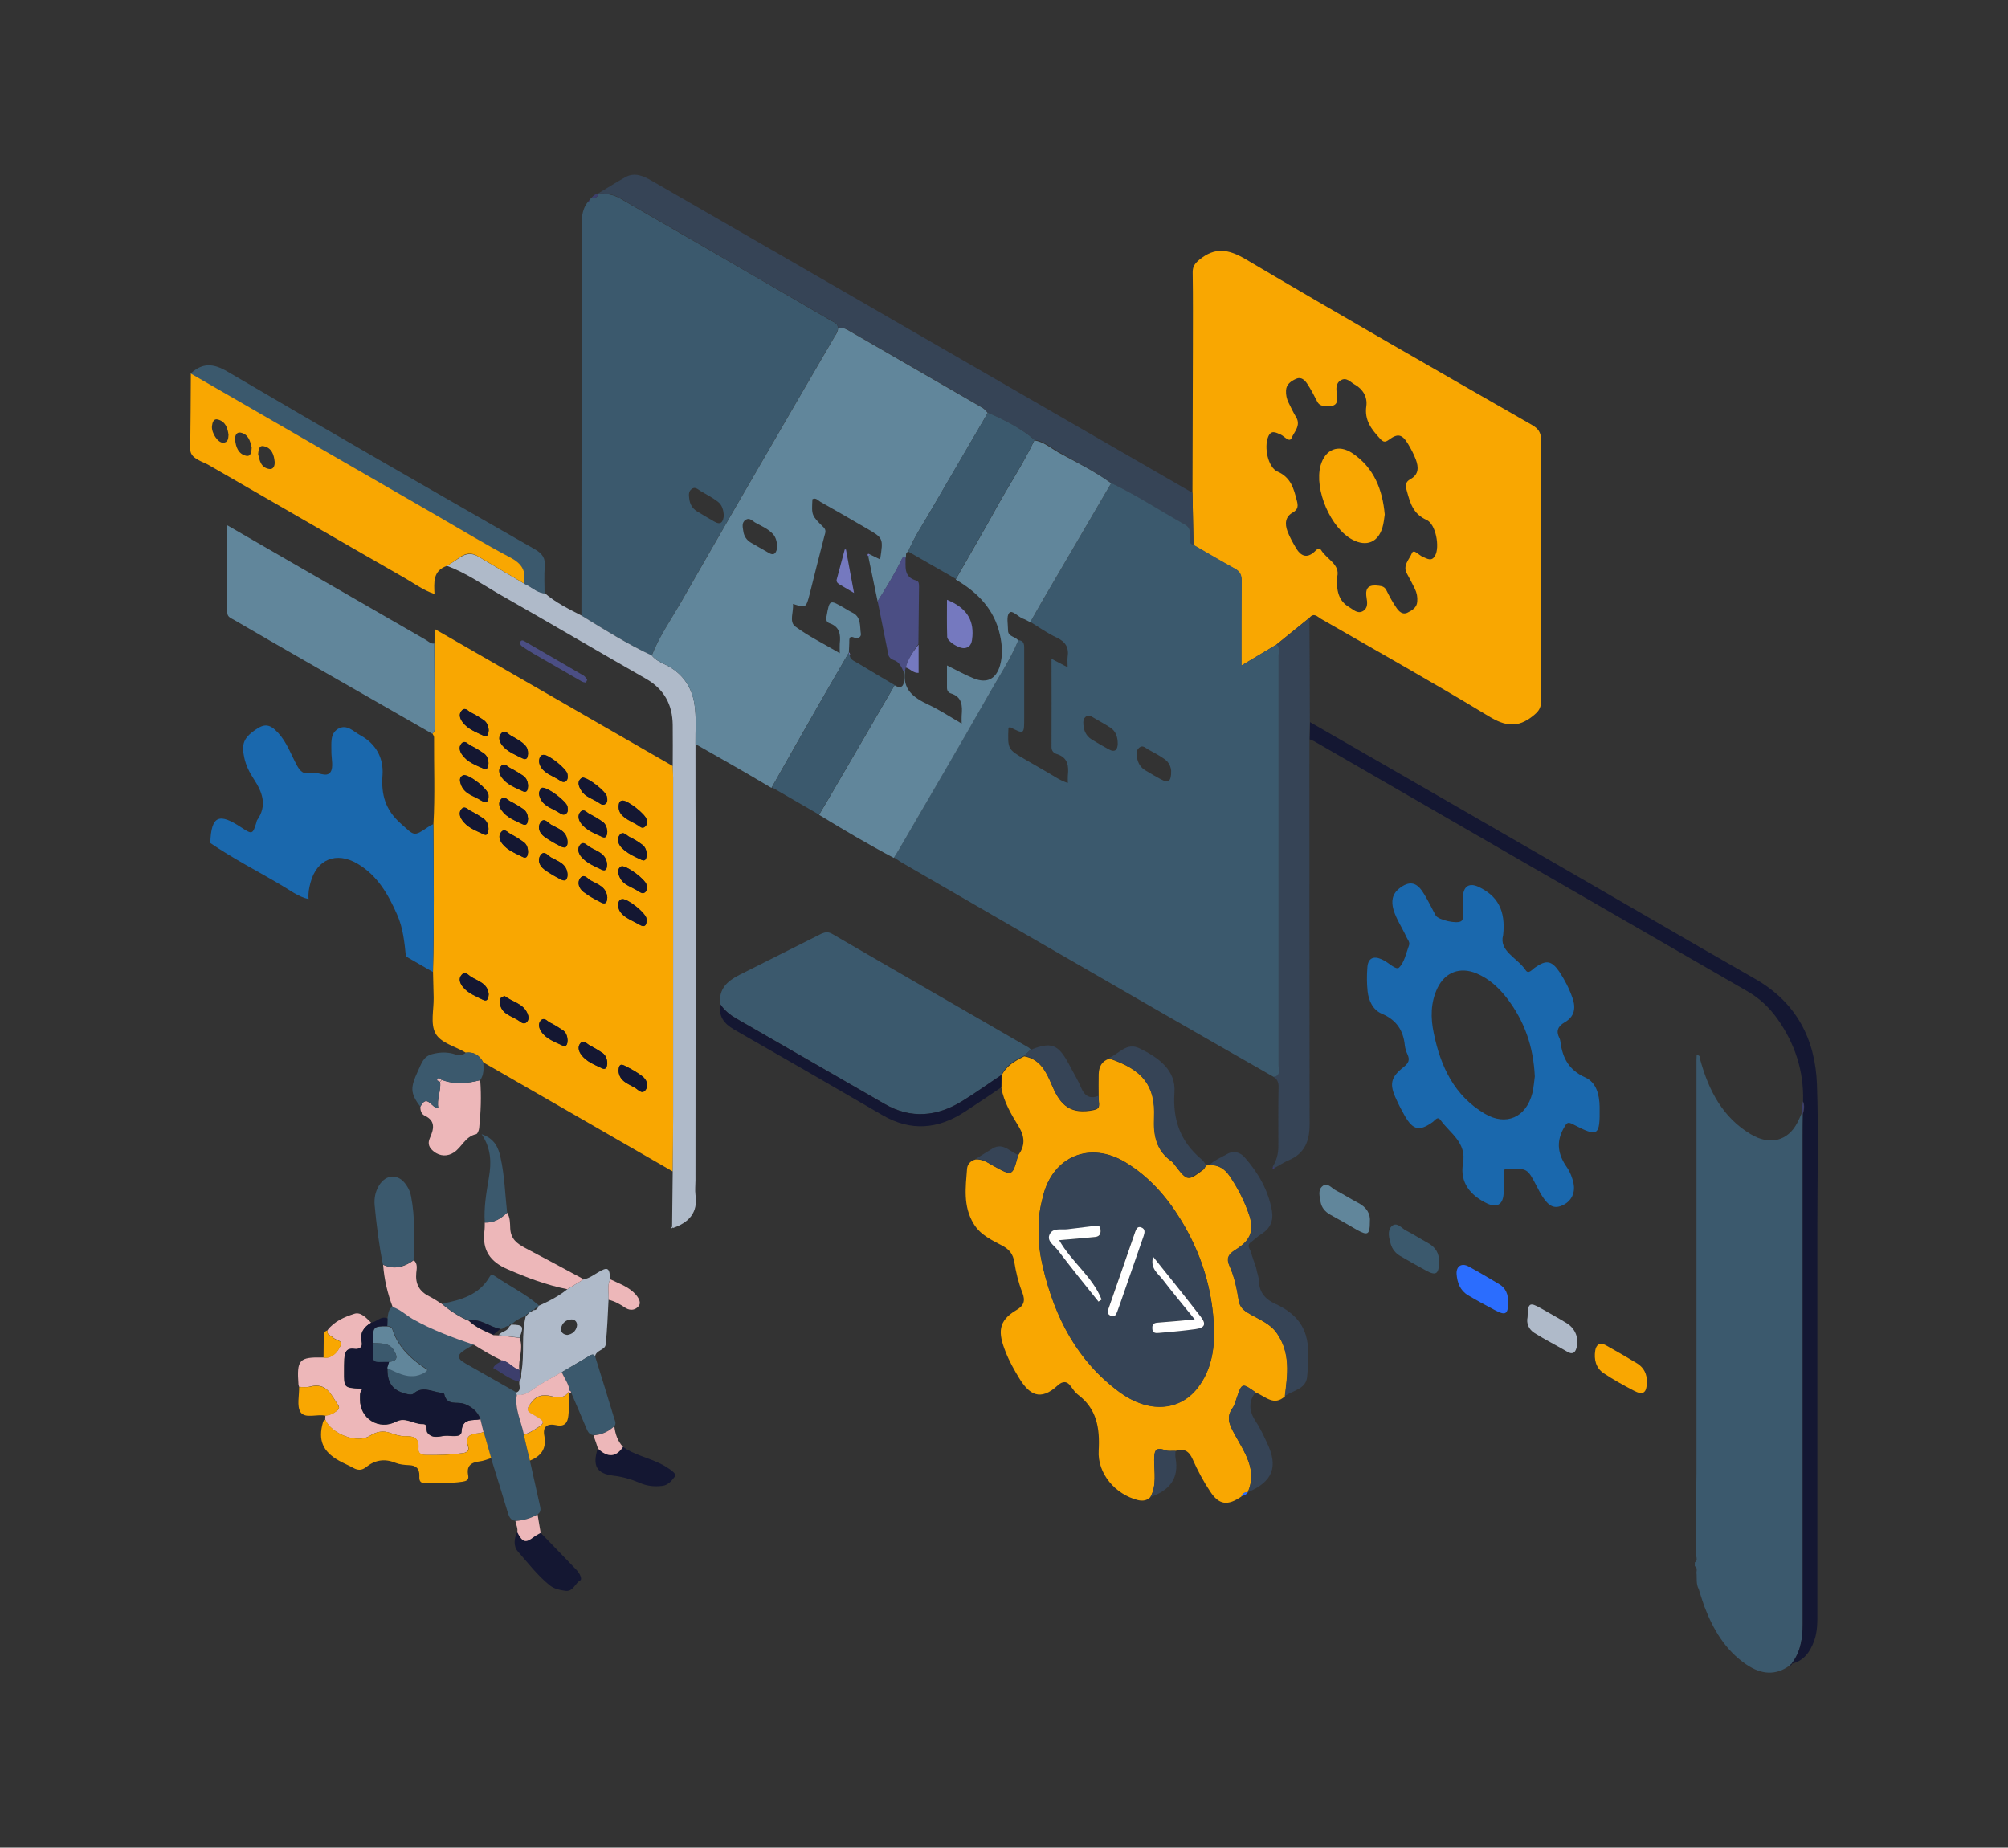 <svg xmlns="http://www.w3.org/2000/svg" xmlns:xlink="http://www.w3.org/1999/xlink" id="Layer_1" x="0px" y="0px" viewBox="0 0 970.1 892.7" style="enable-background:new 0 0 970.1 892.7;" xml:space="preserve">
<rect x="0" y="0" width="970.1" height="892.7" fill="#333333" stroke="none"/>
<style type="text/css">
	.st0{fill:#F9A701;}
	.st1{fill:#3B596D;}
	.st2{fill:#1A68AD;}
	.st3{fill:#364456;}
	.st4{fill:#141732;}
	.st5{fill:#AFBAC9;}
	.st6{fill:#EDB7B9;}
	.st7{fill:#3C3E6C;}
	.st8{fill:#2B6DFE;}
	.st9{fill:#61869B;}
	.st10{fill:#4B4E84;}
	.st11{fill:#7579BF;}
	.st12{fill:#FFFFFF;}
</style>
<g>
	<g>
		<path class="st0" d="M576.1,238.3c0.1-23.1,0.1-46.3,0.2-69.4c0-12.5,0.1-25-0.1-37.4c0-2.8,1.1-4.2,3.2-6    c7.6-6.2,14-5.2,22.5-0.2c45.8,27.1,92,53.5,138.2,80c3.1,1.8,4.4,3.6,4.4,7.3c-0.2,42.1-0.1,84.2,0,126.3c0,3.5-1.4,5-4,7.1    c-7.3,5.8-13.3,4.9-21.2,0.1c-26.7-16.2-54-31.5-81.1-47.1c-1.7-1-3.4-3.2-5.6-0.5c-5.3,4.3-10.6,8.6-15.9,12.9    c-5.5,3.3-11,6.6-17,10.2c0-14.3-0.1-27.6,0.1-40.9c0-2.8-0.8-4.5-3.3-5.9c-6.7-3.6-13.3-7.5-19.9-11.4    C576.4,255,576.3,246.6,576.1,238.3z M646,278.8c-0.4,6.3,0.5,11.5,5.9,14.6c1.9,1.1,3.8,3.2,6.3,2c2.8-1.4,2.4-4.3,2-6.7    c-0.8-5,1.3-6.3,5.9-5.7c1.9,0.2,3,0.7,3.8,2.4c1.4,2.8,2.9,5.6,4.7,8.2c1.2,1.8,3,3.6,5.4,2.4c2.2-1.1,4.5-2.4,4.7-5.3    c0.2-2.2-0.2-4.3-1.2-6.3c-1.2-2.4-2.4-4.8-3.7-7.1c-2.4-4,1.1-7,2.3-10c0.9-2.3,3.4,1,5.2,1.7c2.2,0.9,4.3,2.5,6-0.5    c2.4-4.1,0.4-15.3-4.1-17.3c-6.5-2.9-7.9-8.1-9.5-13.9c-0.7-2.5-1-4.3,1.7-5.8c4.1-2.2,4-5.8,2.6-9.5c-1-2.6-2.3-5.1-3.8-7.6    c-2.8-4.6-4.9-5.1-9.1-2c-1.9,1.4-2.8,1.3-4.4-0.5c-4.1-4.5-7.6-8.8-6.6-15.7c0.6-4.3-1.6-8.2-5.6-10.4c-2.1-1.2-4-3.7-6.7-2.1    c-2.6,1.5-2.3,4.4-1.9,6.8c0.9,5.2-1.4,6.1-5.9,5.7c-2-0.2-3-0.8-3.8-2.5c-1.4-2.8-2.9-5.6-4.6-8.2c-1.2-1.8-2.9-3.6-5.4-2.5    c-2.4,1.1-4.8,2.6-4.9,5.7c-0.1,2,0.3,4,1.2,5.8c1.2,2.4,2.3,4.8,3.7,7.1c2.4,4-1,7.1-2.2,10c-1,2.4-3.5-0.8-5.2-1.6    c-2.5-1.1-4.7-2.4-6.1,1c-2.1,4.9-0.2,14.7,4.4,16.8c6.6,2.9,7.9,8.2,9.4,14c0.7,2.6,0.7,4.3-1.9,5.8c-3.8,2.1-3.9,5.6-2.6,9.1    c1.1,2.9,2.7,5.7,4.3,8.4c2.2,3.5,5,4.8,8.6,1.6c0.9-0.8,2.3-2.6,3.3-1C641,270.3,647.6,272.7,646,278.8z"></path>
		<path class="st0" d="M225,508.6c-5-3.1-12.2-4.6-14.7-9.5c-2.4-4.6-0.7-11.3-0.8-17.1c-0.1-4.1-0.2-8.2-0.3-12.4    c0.6-23.8,0.3-47.6,0.2-71.4c0.8-14,0.2-28,0.3-42c0-0.6-0.5-1.2-0.8-1.8c1.3-0.9,1.2-2.2,1.2-3.6c-0.1-13.3-0.1-26.7-0.2-40    c0-2.3,0.1-4.6,0.1-6.9c38.3,22.1,76.7,44.1,115,66.2c0.1,1.8,0.2,3.7,0.2,5.5c0,54.7,0,109.3,0,164c0,8.8-0.1,17.6-0.2,26.4    c-30.5-17.6-61-35.1-91.5-52.7C231.7,510,229.1,508.1,225,508.6z M262.6,364.7c-0.9,0-1.5,0.5-1.8,1.4c-0.6,1.7-0.2,3.3,0.7,4.7    c2.1,3.2,5.9,4.1,8.9,6.2c1,0.7,2.1,1.3,3.2,0.3c0.9-0.9,0.8-2.1,0.6-3.3C273.8,371.5,265.3,364.6,262.6,364.7z M293.4,513.7    c-0.1-2.1-0.7-3.8-2.3-4.9c-2-1.4-4.2-2.7-6.4-3.8c-1.3-0.7-2.7-2.7-4.3-1c-1.5,1.7-0.9,3.9,0.3,5.5c2.5,3.5,6.6,4.9,10.2,6.7    C292.9,517.1,293.3,515.1,293.4,513.7z M255.1,364c-0.1-3.3-1.6-4.9-8.3-8.6c-1.4-0.8-2.9-3.1-4.7-1c-1.6,2-0.7,4.3,0.7,5.9    c2.5,3,6.2,4.4,9.6,6.1C254.8,367.6,255,365.4,255.1,364z M293.4,401.9c-0.1-2.1-0.8-3.8-2.3-4.9c-2-1.4-4.2-2.7-6.4-3.8    c-1.3-0.7-2.7-2.7-4.3-0.9c-1.5,1.7-0.9,3.9,0.3,5.5c2.6,3.5,6.6,4.9,10.3,6.6C292.9,405.3,293.3,403.3,293.4,401.9z M300.7,386.8    c-0.9,0.1-1.5,0.6-1.7,1.5c-0.4,1.9-0.1,3.7,1.1,5.2c2.2,2.6,5.5,3.6,8.2,5.4c0.9,0.6,1.9,1.6,3.1,0.7c1.2-0.9,1.1-2.3,0.9-3.6    C311.9,393.4,303.2,386.6,300.7,386.8z M236.1,352.9c-0.1-2.1-0.8-3.8-2.3-4.9c-2-1.4-4.2-2.7-6.4-3.8c-1.3-0.7-2.7-2.7-4.3-0.9    c-1.6,1.8-0.8,3.9,0.3,5.5c2.5,3.5,6.6,4.9,10.3,6.7C235.7,356.4,235.9,354.3,236.1,352.9z M255.1,395.6c-0.1-1.8-0.7-3.6-2.3-4.7    c-2-1.4-4.2-2.7-6.4-3.8c-1.3-0.7-2.7-2.7-4.3-1c-1.6,1.7-0.9,3.9,0.3,5.5c2.5,3.5,6.6,4.9,10.2,6.7    C254.7,399.2,255,397.2,255.1,395.6z M312.5,413c-0.2-2-0.7-3.8-2.2-4.9c-1.9-1.4-3.8-2.6-5.9-3.6c-1.6-0.7-3.3-3.4-5.1-0.9    c-1.3,1.9-0.5,4.3,1.1,6c2.7,2.8,6.2,4.4,9.7,5.9C312,416.4,312.3,414.4,312.5,413z M255.1,379.8c-0.1-2.1-0.7-3.8-2.3-4.9    c-2-1.4-4.2-2.7-6.4-3.8c-1.3-0.7-2.7-2.7-4.3-0.9c-1.6,1.7-0.8,3.9,0.3,5.5c2.5,3.5,6.6,4.9,10.3,6.7    C254.7,383.3,255.1,381.3,255.1,379.8z M223.9,374.5c-2.3,1-1.9,2.9-1.1,4.9c1.7,4.4,6.2,5.2,9.6,7.4c3.1,2,3.8-0.1,3.6-2.7    C235.8,381.3,227,374.2,223.9,374.5z M274.2,406.8c-0.3-5.3-4.5-6.4-7.9-8.3c-1.6-0.9-3.5-3.9-5.3-0.9c-1.5,2.3-0.2,5,1.9,6.6    c2.5,1.9,5.3,3.4,8.1,4.8C273.5,410.3,274.2,408.7,274.2,406.8z M274.2,502.6c-0.1-2-0.8-3.7-2.3-4.8c-2-1.4-4.2-2.7-6.4-3.8    c-1.3-0.7-2.7-2.7-4.3-0.9c-1.4,1.5-0.8,3.6,0.1,5.1c2.4,3.8,6.7,5.2,10.5,7C273.8,506.1,274.2,504,274.2,502.6z M236,400.5    c-0.1-2.1-0.8-3.8-2.3-4.9c-2-1.4-4.2-2.7-6.4-3.8c-1.3-0.7-2.7-2.6-4.3-0.8c-1.4,1.6-0.8,3.6,0.2,5.1c2.5,3.8,6.8,5.2,10.6,7.1    C235.7,404.1,235.9,401.9,236,400.5z M243.9,481.3c-2.8,0.5-2.7,2.3-2.3,4.1c1.1,4.8,5.8,5.5,9.1,7.8c1,0.7,2.3,1.8,3.6,0.8    c1.5-1.3,1.1-3.1,0.4-4.6C252.5,484.7,247.4,484,243.9,481.3z M255.1,411.8c0-2.1-0.6-3.9-2.2-5c-2-1.4-4.1-2.7-6.3-3.9    c-1.4-0.7-2.9-3-4.6-0.7c-1.4,1.8-0.5,4,0.7,5.5c2.5,3.2,6.4,4.6,9.9,6.4C254.6,415.1,255,413.2,255.1,411.8z M281.3,375.7    c-2.7,1.7-1.8,4.1-0.5,6.2c1.9,3.1,5.6,4,8.4,5.9c0.9,0.6,1.9,1.5,3.2,0.7c1.3-0.9,1.1-2.3,0.8-3.6    C292.8,382.4,284,375.5,281.3,375.7z M236,368.7c-0.1-2-0.8-3.7-2.4-4.8c-2-1.4-4.2-2.7-6.4-3.8c-1.3-0.7-2.6-2.7-4.3-0.8    c-1.4,1.6-0.8,3.6,0.2,5.1c2.5,3.8,6.7,5.3,10.6,7C235.7,372.2,236,370.1,236,368.7z M236.1,480.4c-0.4-5.2-4.9-6.3-8.4-8.3    c-1.4-0.8-2.9-3.1-4.7-1c-1.7,1.9-0.7,4.2,0.7,5.9c2.5,3,6.2,4.4,9.6,6.1C235.6,484.2,236,482.1,236.1,480.4z M293.3,417.7    c-0.4-5.4-5-6.4-8.4-8.5c-1.4-0.8-3-3.1-4.7-1c-1.5,1.9-0.7,4.3,0.8,5.9c2.5,2.9,6.2,4.4,9.6,6C293,421.3,293.3,419.3,293.3,417.7    z M298.8,517.3c0.4,5.2,4.7,6.3,8,8.3c1.5,0.9,3.4,3.4,5.1,1c1.7-2.3,0.5-5-1.6-6.6c-2.6-2-5.5-3.6-8.5-5.1    C299,513.4,299,515.8,298.8,517.3z M274.2,422.7c-0.2-5.3-4.5-6.5-7.9-8.3c-1.6-0.9-3.5-3.9-5.3-0.9c-1.5,2.3-0.2,5,1.9,6.6    c2.5,1.9,5.3,3.4,8.1,4.9C273.5,426.2,274.1,424.6,274.2,422.7z M293.4,433.7c-0.4-5.3-4.7-6.4-8-8.3c-1.5-0.8-3.3-3.5-5-1.1    c-1.7,2.3-0.5,5,1.5,6.6c2.6,2,5.5,3.7,8.5,5.1C292.9,437.4,293.3,435.3,293.4,433.7z M300.4,418.5c-2.5,1.1-1.9,3.5-0.9,5.5    c1.8,3.7,5.9,4.5,9,6.6c0.9,0.6,2,1.4,3.2,0.4c1.1-1,0.9-2.4,0.6-3.7C311.7,425.1,303.6,418.7,300.4,418.5z M261.9,380.6    c-2.1,1.7-1.6,4-0.2,6.2c2,3.1,5.6,3.9,8.5,5.8c0.9,0.6,2,1.4,3.2,0.6c1.3-0.9,1-2.3,0.8-3.6C273.7,387.2,264.8,380.3,261.9,380.6    z M300.6,434.4c-0.9,0.1-1.5,0.6-1.7,1.5c-0.4,1.9-0.1,3.7,1.2,5.1c2.3,2.7,5.7,3.9,8.7,5.6c3.1,1.8,3.8,0,3.6-2.7    C312.2,441.3,303.4,434.2,300.6,434.4z"></path>
		<path class="st1" d="M280.9,297.4c0-62.2,0.1-124.3,0.1-186.5c0-4.6-0.2-9.3,3-13.3c1.7,0.7,0.7-0.8,0.9-1.2    c0.3-0.3,0.6-0.6,0.9-0.9c1.5,0.1,3.1,0.2,3.1-2c0,0-0.1,0.1-0.1,0.1c3.9-0.2,7.5,0.4,11,2.4c9.3,5.5,18.7,10.8,28,16.2    c24.5,14.2,49.1,28.4,73.6,42.7c1.6,0.9,3.5,1.4,3.4,3.8c-0.1,1.7-1.2,3-2,4.5c-6.5,11.2-13,22.4-19.5,33.5    c-18.3,31.6-36.6,63.1-54.7,94.8c-4.7,8.3-10.3,16.2-13.8,25.2C303.1,311.1,292,304.2,280.9,297.4z M349.7,249    c-0.2-2.5-0.8-5-2.9-6.6c-2.6-2-5.6-3.5-8.4-5.2c-1.3-0.8-2.7-2.3-4.4-0.8c-1.5,1.2-1.2,3-1,4.6c0.3,2.6,1.5,4.7,3.8,6.1    c2.7,1.7,5.4,3.2,8.1,4.8C348.2,253.9,349.4,252.3,349.7,249z"></path>
		<path class="st1" d="M819.4,721.9c0.1-3.3,0.2-6.7,0.2-10c0-66.6,0-133.1,0-199.7c0-0.8,0.1-1.6,0.1-2.5c2.2,0.2,1.5,1.9,1.9,3    c4.1,14.5,10.8,27.3,24.2,35.3c9.3,5.6,18,3.2,22.5-5.5c0.8-1.5,1.4-3,2.1-4.5c0.2,0.1,0.4,0.3,0.6,0.4c0,3.5-0.1,7-0.1,10.5    c0,78.6,0,157.1,0,235.7c0,7-1,13.6-5.4,19.3c0,0,0.1-0.1,0.1-0.1c-0.4,0.3-0.7,0.7-1.1,1c-6.5,4.7-13.4,4.5-21-0.7    c-9.9-6.8-15.8-16.7-20-27.7c-0.8-2.2-1.5-4.4-2.2-6.6c-0.2-0.7-0.4-1.3-0.6-2c-1.4-2.5-0.8-5.3-1.1-8c0.1-1.1,0.5-2.3-0.8-3.1    c0-0.6,0-1.2,0-1.8c1.3-0.8,0.9-2,0.7-3.1C819.4,741.9,819.4,731.9,819.4,721.9z"></path>
		<path class="st0" d="M582.8,563.1c0.5,0,1-0.1,1.5-0.1c4.3-0.3,7.4,1.8,9.7,5.1c4.1,5.9,7.3,12.3,9.6,19.1    c1.2,3.7,1.7,7.5-0.5,11.1c-1.6,2.6-4.1,4.3-6.6,5.9c-2.9,1.9-4.1,3.9-2.5,7.4c2.4,5.3,3.6,11.1,4.5,16.8c0.5,2.8,1.7,4.2,4,5.7    c5,3.2,10.9,5,14.5,10.2c6.6,9.5,5.1,19.9,3.8,30.3c-5.4,5.1-9.6-0.1-14.2-1.8c-6.6-4.7-6.6-4.7-9.2,2.9c-0.5,1.6-0.9,3.3-1.9,4.6    c-3.3,4.6-1.5,8.2,0.9,12.6c4.7,8.7,11.2,17.3,6.4,28.2c0,0,0,0,0,0c-1.6-0.1-2.5,0.7-3.1,2c-6.6,4.5-10.7,4.1-15-2.4    c-3.3-4.9-6.1-10.2-8.5-15.6c-1.8-4.1-4.2-5.4-8.3-4.1c-1.6-0.1-3.4,0.3-4.9-0.3c-5.1-1.9-5.3,0.7-5.4,4.7c0,6,1.3,12.2-1.8,17.9    c-1.7,1.8-3.8,2-6,1.5c-10.9-2.7-19.7-12.8-19-24c0.6-10.9-0.9-20.2-10.2-27.1c-1.3-1-2.2-2.5-3.2-3.8c-1.9-2.8-4.1-2.6-6.3-0.6    c-8.6,8-13.9,4.4-18.7-3.4c-2.5-4.1-4.9-8.4-6.6-12.8c-3.6-9.1-3.8-14.8,5.2-20.1c3.6-2.1,4.5-4.4,2.9-8.5    c-1.9-4.8-3.1-9.9-3.9-14.9c-0.6-3.6-2.3-5.8-5.5-7.6c-5.2-2.8-10.8-5.2-14.1-10.7c-5.2-8.5-3.9-17.6-3.2-26.7    c0.2-2.1,1.8-3.9,4.2-4.4c3.2-0.2,5.7,1.5,8.3,3c9.5,5.3,9.4,5.3,12.2-5c3.4-4.6,3.3-8.9,0.2-14c-3.5-5.7-7.1-11.7-8.3-18.5    c0-2,0.1-4,0.1-6c2.2-4.7,6.5-7.1,10.9-9.3c7.7,1.3,10.7,7.6,13.2,13.5c3.6,8.6,7.7,14.4,18.6,12.8c3.8-0.6,4.8-1,4.3-4.4    c-0.1-0.8-0.1-1.6-0.1-2.5c0-3.6-0.1-7.2,0-10.8c0.1-3.6,1.5-6.4,5.2-7.5c16,5.4,22.4,13.1,21.7,28.7c-0.4,8.7,1,15.9,8.5,21.1    c0.5,0.4,0.9,1,1.3,1.5c6.2,8.1,6.2,8.1,14.2,2.1C582,564.2,582.4,563.6,582.8,563.1z M501.9,594.2c-0.3,6.2,0.6,12.3,2,18.2    c5.7,24.1,16.5,45.1,37,60.2c13.7,10.1,28.8,9.4,37.8-2.2c6.4-8.3,8.1-18.3,7.8-28.3c-0.6-19.1-6.2-36.9-16.3-53.2    c-6.8-11-15.2-20.5-26.4-27.3c-17.1-10.4-35.1-3.1-39.9,16.3C502.5,583.3,501.5,588.7,501.9,594.2z"></path>
		<path class="st1" d="M494.7,510.1c-4.4,2.1-8.7,4.5-10.9,9.3c-6.3,4.3-12.5,8.7-19.1,12.7c-12.1,7.4-24.6,8.6-37.3,1.3    c-23.9-13.7-47.8-27.6-71.7-41.3c-3.1-1.8-5.7-3.9-7.7-6.9c-1-7.4,3.5-11.3,9.3-14.2c13.2-6.7,26.4-13.2,39.6-19.9    c1.7-0.7,3.2-1,5.1,0.1c31.6,18.4,63.3,36.6,94.9,54.9c0.4,0.2,0.7,0.7,1.1,1C496.9,508.2,495.8,509.2,494.7,510.1z"></path>
		<path class="st2" d="M101.6,407.3c0.4-13.7,4.6-14.4,15-7.5c5.3,3.5,5.5,3.3,7.3-2.5c0.1-0.3,0.1-0.7,0.3-1    c5-7.1,2.6-13.5-1.6-19.9c-2.1-3.2-3.8-6.6-4.6-10.4c-1.4-6.4-0.3-9.4,5.1-13.2c4.6-3.3,7.2-3.1,11.2,1.2    c4.3,4.6,6.3,10.6,9.2,15.9c1.6,2.9,3.3,4.4,6.6,3.6c3.3-0.9,7.6,2.5,9.6-0.5c1.5-2.3,0.4-6.5,0.4-9.8c0.1-3.9-0.8-8.5,3.1-11    c4.3-2.6,7.5,1.2,10.8,3c7.6,4.1,11.4,11,10.8,19.3c-0.7,9.3,1.3,16.7,8.7,23.3c6.8,6,6.1,6.7,13.6,1.6c0.7-0.5,1.4-0.8,2.2-1.2    c0.2,23.8,0.5,47.6-0.2,71.4c-4.3-2.5-8.7-5-13-7.5c-0.7-6.9-1.4-13.8-4.2-20.1c-4.3-9.8-9.5-19-19.2-24.7    c-10.2-6-19.7-2.2-22.7,9.2c-0.7,2.6-1.2,5.2-0.9,7.9c-5.1-1.1-9.1-4.4-13.5-6.9C124.3,420.8,112.5,414.8,101.6,407.3z"></path>
		<path class="st3" d="M404.9,158.6c0-2.3-1.9-2.9-3.4-3.8c-24.5-14.2-49.1-28.4-73.6-42.7c-9.3-5.4-18.7-10.7-28-16.2    c-3.5-2.1-7.1-2.6-11-2.4c4.4-2.6,8.7-5.4,13.2-7.9c4.5-2.5,8.7-0.6,12.7,1.7c22.9,13.2,45.8,26.4,68.7,39.6    c64.2,37.1,128.4,74.1,192.6,111.2c0.2,8.4,0.3,16.8,0.5,25.2c-2.9-0.9-1.7-3.3-1.7-5c0-2.2-0.6-3.8-2.6-4.9    c-11.9-6.5-23.2-14.1-35.5-20c-8-5.9-17-10.2-25.5-15.2c-3.7-2.1-7-5.1-11.4-5.7c-6.8-5.7-14.6-9.6-22.6-13.1    c-0.8-0.8-1.5-1.8-2.5-2.4c-21.7-12.6-43.4-25.1-65.1-37.6C408.2,158.6,406.7,158,404.9,158.6z"></path>
		<path class="st4" d="M865.5,803.9c4.4-5.7,5.4-12.3,5.4-19.3c0-78.6,0-157.1,0-235.7c0-3.5,0-7,0.1-10.5c0.6-2.1,1-4.2,0.1-6.3    c0.4-14.6-3.9-27.8-12.3-39.7c-3.9-5.5-8.6-10-14.5-13.4c-69.8-40.2-139.5-80.5-209.3-120.8c-0.7-0.4-1.5-0.6-2.3-1    c0.1-2.8,0.1-5.6,0.2-8.3c37.3,21.5,74.6,42.9,111.9,64.5c34.4,19.8,68.7,39.9,103.2,59.6c19.8,11.3,29,29,29.8,50.9    c0.8,22.3,0.2,44.6,0.2,66.9c0,62.4,0,124.8,0,187.3c0,5,0.2,10-1.6,14.8C874.5,798.1,871.5,802.5,865.5,803.9z"></path>
		<path class="st5" d="M280.9,297.4c11.1,6.8,22.2,13.8,34,19.3c1.7,2.1,4.1,3.3,6.5,4.4c8.1,3.9,12.8,10.6,14.1,19.1    c1,6.3,0.4,12.8,0.5,19.3c0,18.6,0,37.2,0.1,55.8c0,51.7-0.1,103.3-0.1,155c0,2.3-0.3,4.7,0,7c1.3,8.7-3.3,13.4-10.8,16    c-0.1-0.2-0.3-0.3-0.5-0.5c0.1-8.9,0.2-17.8,0.3-26.7c0.1-8.8,0.2-17.6,0.2-26.4c0-54.7,0-109.3,0-164c0-1.8-0.1-3.7-0.2-5.5    c0-6.6,0.1-13.3,0-19.9c-0.1-9.9-4.2-17.4-13-22.4c-23.3-13.3-46.5-27-69.9-40.3c-8.6-4.9-16.8-10.8-26.2-14.2    c2.1-1.3,4.2-2.6,6.2-4c2.8-1.9,5.7-2.4,8.8-0.6c7.4,4.4,14.8,8.7,22.2,13.1c3.5,1.3,6.1,4.5,10.1,4.7    C268.5,291.2,274.7,294.2,280.9,297.4z"></path>
		<path class="st3" d="M632.8,348.9c-0.1,2.8-0.1,5.6-0.2,8.3c0,62,0,124,0.1,186c0,7.8-2.2,14-9.9,17.3c-2.4,1-4.7,2.5-7,3.8    c-0.3-0.2-0.6-0.4-0.9-0.7c1.9-3,2.7-6.3,2.7-9.9c0-9.5-0.1-19.1,0.1-28.6c0-2.3-0.7-3.8-2.5-4.8c3.6-0.6,2.4-3.5,2.4-5.5    c0.1-66.1,0-132.1,0-198.2c0-1.8,0.6-3.7-0.9-5.2c5.3-4.3,10.6-8.6,15.9-12.9C632.7,315.3,632.8,332.1,632.8,348.9z"></path>
		<path class="st1" d="M256,705.7c1.6,7,3.1,14.1,4.7,21.1c0.4,1.8,1,3.5-0.9,4.8c-3.3,2-6.9,3-10.7,3.2c-2.7-0.2-3.2-2.3-3.9-4.4    c-2.6-8.7-5.3-17.3-8-26c-1.2-4.2-2.4-8.4-3.6-12.6c-0.5-2.1-1-4.1-1.5-6.2c-1.4-3.9-4.6-6.3-8.1-7.4c-3.5-1.1-8.2,1.1-9.4-4.7    c-0.1-0.3-1.1-0.5-1.8-0.6c-4.4-0.6-8.8-3.4-13.1,0.5c-0.6,0.5-1.9,0.4-2.8,0.2c-7.1-1.5-10-5.4-9.7-12.8c6,2.8,11.8,6.3,18.5,1.9    c0.2-0.1,0.4-0.4,0.9-1c-7.6-4.9-14.1-10.7-17-19.7c-0.3-1-1.5-1.2-2.5-1.3c0-1.3,0-2.5,0.1-3.8c0.4-2.1,0.3-4.4,2.6-5.7    c3.6,1.1,6.3,3.9,9.5,5.7c9.4,5.5,19.6,9.2,29.9,12.6c-1.4,0.8-2.9,1.6-4.3,2.5c-4.3,2.6-4.3,4.4,0.2,6.9    c8,4.6,16.1,9.1,24.1,13.7c0.2,0.4,0.3,0.7,0.5,1.1c-1.3,6.9,2.2,12.9,3.4,19.3C254,697.4,255,701.6,256,705.7z"></path>
		<path class="st1" d="M263.1,286.7c-4-0.3-6.6-3.5-10.1-4.7c1.4-6.1-1-9.6-6.6-12.5c-11.6-6.1-22.8-13-34.2-19.5    c-40-23.1-80-46.2-120-69.3c0,0-0.3,0.1-0.3,0.1c0.1-0.1,0.2-0.3,0.3-0.4c5.7-5.2,10.9-4.9,17.8-0.8c49.3,29,98.8,57.4,148.4,85.8    c3.7,2.1,5.2,4.4,4.8,8.6C262.8,278,263.1,282.3,263.1,286.7z"></path>
		<path class="st5" d="M249.7,674c-0.2-0.4-0.3-0.7-0.5-1.1c3-1,1.4-3.5,1.7-5.3l-0.1-0.3l0.2-0.2c1.3-1.2,0.6-2.8,0.9-4.2    c1.6-8.9-0.2-18,2.1-26.9c0,0-0.1,0.1-0.1,0.1c0.4-0.4,0.7-0.7,1.1-1.1L255,635c0.4-0.4,0.7-0.7,1.1-1.1l-0.1,0.1    c0.7-0.4,1.4-0.7,2.1-1.1l-0.1,0.1c1,0,1.7-0.6,2-1.5l0-0.4l0.3-0.2c4.9-2.2,9.6-4.6,13.8-8c2.6-1.6,5.3-3.2,7.9-4.8    c2.5-0.4,4.5-1.9,6.7-3.2c4.9-3,5.8-2.5,6.1,3.2c-1.6,3.2-0.5,6.6-0.8,9.9c-0.4,7.2-0.6,14.5-1.4,21.7c-0.3,2.6-4.6,2.6-5.1,5.6    c-0.9-1.4-1.9-0.7-2.9-0.1c-4.4,2.6-8.8,5.2-13.2,7.8c-4.7,2.8-9.6,5.2-14,8.4C254.9,673.2,252.7,674.4,249.7,674z M274,645    c2.4-0.3,4.2-1.8,4.7-4.2c0.4-1.9-0.9-3.4-2.7-3.3c-2.4,0.1-4.4,1.6-4.9,4.1C270.8,643.6,271.9,644.7,274,645z"></path>
		<path class="st3" d="M620.7,674.5c1.3-10.4,2.8-20.7-3.8-30.3c-3.6-5.3-9.5-7-14.5-10.2c-2.3-1.5-3.5-2.9-4-5.7    c-0.9-5.7-2.1-11.5-4.5-16.8c-1.6-3.5-0.5-5.5,2.5-7.4c2.5-1.6,5-3.3,6.6-5.9c2.2-3.5,1.7-7.3,0.5-11.1    c-2.3-6.8-5.6-13.2-9.6-19.1c-2.3-3.3-5.4-5.4-9.7-5.1c2.6-2.4,5.8-3.7,8.8-5.4c3.3-1.8,6.4-0.6,8.5,1.9    c6.5,7.4,11.3,15.9,13,25.7c0.8,4.6-0.8,8.4-4.9,11c-1.8,1.1-3.4,2.6-5,3.9c-2.6,1.6-0.7,3.4-0.2,5.1c0.6,2.3,1.5,4.6,2.3,6.9    c0.2,0.7,0.4,1.5,0.5,2.2c0.2,0.6,0.3,1.2,0.5,1.8c0.2,0.7,0.3,1.5,0.5,2.2c-0.1,5.8,2.7,9.4,8,11.8c17.2,7.9,16.7,20.4,15.3,35.2    C631,671.1,624.7,671.8,620.7,674.5z"></path>
		<path class="st6" d="M232.1,685.7c0.5,2.1,1,4.1,1.5,6.2c-0.8,0.2-1.6,0.6-2.4,0.6c-3.9,0.3-6.7,1.3-5.1,6.3    c0.6,1.8-0.3,3-2.5,3.3c-5.9,0.8-11.9,1-17.9,0.9c-2.1,0-3.8-0.7-3.6-3.1c0.5-5.2-2.3-6.1-6.6-6c-2.3,0-4.6-0.7-6.8-1.5    c-3.7-1.4-6.8-0.7-10.2,1.4c-6,3.8-18.5-1-21.4-7.9c0-0.7,0.1-1.3,0.1-2c1.9-0.1,3.5-0.8,5-1.9c1.1-0.8,2.3-1.5,1.1-3.2    c-3.3-4.8-5.5-11-13.4-8.9c-1.7,0.5-3.6,0.2-5.4,0.2c-0.1-0.3-0.2-0.6-0.3-1c-0.9-12.2,0.2-13.5,12.1-13.2c0.8,0,1.7,0.1,2.5-0.1    c3.1-1,4.9-3.6,5.9-6.2c0.7-1.9-2.5-2.1-3.7-3.3c-1.1-1.1-3.3-1.3-2.8-3.6c3.3-4.3,8.2-6.4,12.9-7.9c3.2-1.1,5.9,2,8.2,4.3    c-3.6,2.1-5.6,4.9-4.6,9.3c0.6,2.8-1.5,3.7-3.5,3.4c-4.1-0.5-4.7,1.9-4.9,4.9c-0.1,2-0.1,4-0.1,6c0,7.8,0,7.8,7.7,8.3    c0.3,0,0.6,0.3,1,0.4c-1.3,1.4-0.9,3.1-1,4.8c-0.1,9.3,9.2,15,17.4,10.7c4.6-2.4,8.6,1.3,12.9,1.2c2.8-0.1,1.3,3,2.3,4.2    c2.7,3.4,6.4,1.3,9.6,1.4c2.4,0.1,6.7,0.9,6.8-1.9C223.3,684.8,228.4,686.6,232.1,685.7z"></path>
		<path class="st4" d="M232.1,685.7c-3.7,0.9-8.7-0.9-9.1,6c-0.1,2.8-4.4,2-6.8,1.9c-3.2-0.1-7,2-9.6-1.4c-1-1.3,0.5-4.3-2.3-4.2    c-4.4,0.1-8.3-3.6-12.9-1.2c-8.2,4.3-17.5-1.4-17.4-10.7c0-1.6-0.3-3.4,1-4.8c-0.4-0.2-0.7-0.4-1-0.4c-7.8-0.5-7.8-0.5-7.7-8.3    c0-2,0-4,0.1-6c0.2-3.1,0.8-5.5,4.9-4.9c2,0.3,4.1-0.6,3.5-3.4c-1-4.4,1.1-7.2,4.6-9.3c2.7-0.3,4.6-3.4,7.8-2c0,1.3,0,2.5-0.1,3.8    c-6.7-0.1-7,0.2-6.8,8c-0.3,10.7-0.7,8.9,7.8,9c-0.3,1-0.6,2-0.9,3c-0.3,7.4,2.6,11.3,9.7,12.8c0.9,0.2,2.3,0.3,2.8-0.2    c4.3-3.9,8.7-1.1,13.1-0.5c0.6,0.1,1.7,0.3,1.8,0.6c1.2,5.8,5.9,3.6,9.4,4.7C227.5,679.4,230.7,681.8,232.1,685.7z"></path>
		<path class="st0" d="M157.2,685.9c2.9,6.9,15.4,11.7,21.4,7.9c3.3-2.1,6.4-2.8,10.2-1.4c2.1,0.8,4.5,1.6,6.8,1.5    c4.3-0.1,7.1,0.8,6.6,6c-0.2,2.3,1.5,3,3.6,3.1c6,0.1,11.9,0,17.9-0.9c2.2-0.3,3.1-1.5,2.5-3.3c-1.7-5,1.1-6,5.1-6.3    c0.8-0.1,1.6-0.4,2.4-0.6c1.2,4.2,2.4,8.4,3.6,12.6c-1.9,0.6-3.8,1.4-5.7,1.6c-4.3,0.5-6.3,2.4-5.4,6.8c0.4,2.2-0.9,2.7-2.8,3    c-6,0.9-12,0.5-17.9,0.7c-2.8,0.1-3-1.6-2.9-3.5c0.1-3.6-1.6-5.1-5.1-5.2c-2.1-0.1-4.4-0.3-6.4-1.1c-5.3-2.2-10-1.4-14.3,2.1    c-1.9,1.5-3.8,1.6-6,0.4c-2.3-1.3-4.8-2.3-7.1-3.6c-7.8-4.4-10.1-9.9-7.7-18.4C155.9,686.7,156.7,686.3,157.2,685.9z"></path>
		<path class="st6" d="M229.1,649.8c-10.3-3.5-20.4-7.2-29.9-12.6c-3.2-1.9-5.9-4.6-9.5-5.7c-2.5-6.6-4.1-13.4-4.6-20.4    c5.4,2.5,10.2,1.1,14.8-2.2c2,1.7,1.4,4.1,1.2,6.1c-0.5,5.3,1.4,8.9,6.2,11.3c2.2,1.1,4.2,2.5,6.3,3.8c3.9,3.3,8.1,6.1,12.9,8.1    c3.4,3.2,7.7,5,11.9,6.9c0.8,0,1.7,0.1,2.5,0.1c3.4,0.4,6.7,0.8,10.1,1.2c2.1,5.2-0.8,10.4-0.1,15.6c-3.2-0.9-5.1-4.1-8.5-4.7    C237.8,655.1,233.4,652.5,229.1,649.8z"></path>
		<path class="st4" d="M348,485.2c2,3,4.6,5.1,7.7,6.9c23.9,13.7,47.8,27.6,71.7,41.3c12.6,7.3,25.2,6.1,37.3-1.3    c6.5-4,12.7-8.5,19.1-12.7c0,2-0.1,4-0.1,6c-5.9,4-11.8,8-17.8,11.9c-12.8,8.3-25.9,9.4-39.4,1.6c-23.9-13.9-47.9-27.8-71.9-41.5    C349.8,494.6,347,491,348,485.2z"></path>
		<path class="st6" d="M232,521.9c0.6,7.7,0.3,15.4-0.5,23.1c-0.1,1.1-0.8,2.9-1.5,3c-5.2,1.1-6.9,6.3-10.7,8.8c-3,2-6.7,2-9.8-0.5    c-2.1-1.7-3.1-3.6-1.8-6.5c1.8-4.1,3-8.2-2.6-10.8c-1.5-0.7-2.1-2.5-2-4.3c3.3-6.4,5.2,0.7,8.7,0.8c-1-4.4,1.4-8.4,0.8-12.8    c0.3-0.3,0.6-0.6,0.9-1C219.6,524.1,225.8,523.5,232,521.9z"></path>
		<path class="st1" d="M199.8,608.8c-4.5,3.3-9.4,4.7-14.8,2.2c-1.9-9.4-3.1-19-4-28.6c-0.3-3.4,0.3-6.6,2.1-9.6    c3.5-5.7,9.5-5.8,13.2-0.2c1.1,1.6,2,3.5,2.3,5.5C200.6,588.3,200.1,598.5,199.8,608.8z"></path>
		<path class="st6" d="M282,618.1c-2.6,1.6-5.3,3.2-7.9,4.8c-10.1-2-19.6-5.6-29-9.7c-8.3-3.6-12.1-9.1-11.1-18.1    c0.2-1.5,0.2-3,0.2-4.4c4.4,0.2,7.8-1.9,10.8-4.8c1.5,2.4,1.4,5.2,1.5,7.7c0.3,5,3.2,7.2,7.1,9.3C263.1,607.9,272.6,613,282,618.1    z"></path>
		<path class="st1" d="M226.5,638c-4.8-1.9-9-4.7-12.9-8.1c9.1-1.8,17.9-4.2,23-13.1c0.8-1.3,1.4-0.9,2.4-0.3    c7.1,4.9,14.9,8.6,21.4,14.3c0,0-0.3,0.2-0.3,0.2s0,0.4,0,0.4c-0.7,0.4-1.8,0.4-2,1.5c0,0,0.1-0.1,0.1-0.1c-0.9,0-1.6,0.2-2.1,1.1    c0,0,0.1-0.1,0.1-0.1c-0.6,0.1-1.1,0.3-1.1,1.1c0,0,0.1-0.1,0.1-0.1c-0.8,0-1.1,0.3-1.1,1.1c0,0,0.1-0.1,0.1-0.1    c-2.7,0.8-5,2.2-7.1,4l0.1,0c-0.6,0.1-1.3,0.1-1.1,1.1l0.1-0.1c-1.8-0.7-2.8,1.5-4.4,1.3C236.5,641.2,232.2,636.9,226.5,638z"></path>
		<path class="st1" d="M232,521.9c-6.2,1.6-12.4,2.2-18.6-0.1c-0.6-0.5-1.4-1.2-1.9-0.5c-0.7,1,0.6,1,1.1,1.4    c0.6,4.4-1.8,8.4-0.8,12.8c-3.5-0.1-5.4-7.3-8.7-0.8c-5.1-6.6-4.8-9.4-1.2-17.2c1.7-3.6,2.6-7.1,6.9-8.2c3.8-1,7.6-1.1,11.3,0.2    c2,0.7,3.5,0.3,5-0.9c4-0.5,6.7,1.4,8.4,4.9C233.7,516.3,233.8,519.3,232,521.9z"></path>
		<path class="st1" d="M271.4,663c4.4-2.6,8.8-5.2,13.2-7.8c1-0.6,2-1.3,2.9,0.1c3.1,10,6.2,19.9,9.2,29.9c0.4,1.2,1.1,2.5,0.2,3.8    c-2.9,2.6-6.2,4.2-10.1,4.4c-2.5-0.2-3-2.2-3.8-4c-2.3-5.5-4.7-11-7-16.4c0-0.6-0.1-1-0.9-1.1l0-0.1    C274.8,668.5,272.6,666,271.4,663z"></path>
		<path class="st3" d="M602.8,721c4.8-11-1.7-19.6-6.4-28.2c-2.4-4.4-4.2-8-0.9-12.6c0.9-1.3,1.3-3,1.9-4.6c2.6-7.6,2.6-7.6,9.2-2.9    c-3.8,4.8-3,9.5,0.2,14.3c2.1,3.1,3.7,6.7,5.3,10.1C617.7,708.7,614.9,715.9,602.8,721z"></path>
		<path class="st4" d="M261.2,740.6c5.8,6,11.6,11.9,17.3,17.9c1.4,1.4,3,4.4,1.8,5.1c-2.6,1.5-3.4,5.7-7.4,5    c-2.7-0.4-5.3-1-7.4-2.7c-5.8-4.7-10.4-10.7-15.3-16.3c-2.2-2.5-1.9-6.2-0.3-9.4c2.6,5,4,5.4,8,2.3    C258.9,741.8,260.1,741.2,261.2,740.6z"></path>
		<path class="st4" d="M301,699.1c5.2,3.7,11.5,5,17.2,7.7c1.3,0.6,2.7,1.3,3.9,2.1c1.8,1.1,4.9,3.3,4.1,4.3    c-1.4,1.8-3.1,4.3-6.1,4.7c-3.9,0.5-7.6,0.1-11.2-1.5c-4-1.7-8.1-2.9-12.5-3.4c-8.2-1-10.3-4.8-7.6-13.2    C293.6,704.3,297.7,704.1,301,699.1z"></path>
		<path class="st0" d="M256,705.7c-1-4.1-2-8.3-2.9-12.4c1.2-0.5,2.5-0.9,3.6-1.6c7.3-4.3,7.4-4.4,0.2-8.5c-2.7-1.5-2.5-2.3-0.8-4.7    c2.8-4.1,6-5,10.5-3.8c3.3,0.9,6.6,0.8,8.5-2.8c0,0,0,0.1,0,0.1c0,0.3,0,0.7,0,1c-0.1,3.6-0.1,7.3-0.5,10.9    c-0.3,3.3-1.7,5.6-5.8,4.7c-4.2-0.9-6.8,0.4-5.8,5.3C264.1,699.9,261.4,703.6,256,705.7z"></path>
		<path class="st1" d="M245,585.9c-3,2.9-6.4,5-10.8,4.8c-0.5-7.4,0.8-14.6,2-21.8c1.2-7,1.2-13.8-3.5-20.9    c6.3,2.2,8.1,6.5,9.1,11.2C243.8,568,244,577,245,585.9z"></path>
		<path class="st0" d="M144.5,670.2c1.8-0.1,3.7,0.2,5.4-0.2c8-2.1,10.2,4.1,13.4,8.9c1.1,1.7-0.1,2.4-1.1,3.2    c-1.5,1.1-3.1,1.8-5,1.9c-4.1-0.9-9.7,1.6-12-1.7C143.3,679.4,144.6,674.3,144.5,670.2z"></path>
		<path class="st3" d="M555.8,723.3c3.1-5.7,1.8-11.9,1.8-17.9c0-4,0.3-6.6,5.4-4.7c1.5,0.6,3.3,0.2,4.9,0.3c0,1.2-0.2,2.3,0,3.4    C569.8,714.5,564.8,720.2,555.8,723.3z"></path>
		<path class="st3" d="M491.8,558c-2.7,10.4-2.7,10.3-12.2,5c-2.6-1.4-5.1-3.2-8.3-3c2.8-1.7,5.5-3.5,8.4-5.2    C484.6,552,487.9,556.4,491.8,558z"></path>
		<path class="st6" d="M294,628c0.3-3.3-0.8-6.7,0.8-9.9c4.5,2.2,9.3,3.7,12.6,7.7c1.4,1.7,2.4,3.8,1.1,5.3    c-1.4,1.7-3.7,2.4-6.2,0.9C299.8,630.3,297.1,628.7,294,628z"></path>
		<path class="st6" d="M301,699.1c-3.4,5-7.4,5.3-12.1,0.8c-0.7-2.1-1.4-4.3-2.2-6.4c3.9-0.2,7.3-1.8,10.1-4.4    C297.2,692.8,298.4,696.3,301,699.1z"></path>
		<path class="st6" d="M261.2,740.6c-1.1,0.7-2.3,1.2-3.3,2c-4,3.1-5.4,2.7-8-2.3c0.4-1.9-0.6-3.6-0.9-5.4c3.8-0.3,7.4-1.2,10.7-3.2    C260.2,734.6,260.7,737.6,261.2,740.6z"></path>
		<path class="st0" d="M158.2,642.8c-0.5,2.3,1.7,2.5,2.8,3.6c1.2,1.2,4.5,1.4,3.7,3.3c-1,2.6-2.8,5.3-5.9,6.2    c-0.8,0.2-1.6,0.1-2.5,0.1c0-3.2,0.1-6.5,0.1-9.7C156.5,644.8,156.3,643.3,158.2,642.8z"></path>
		<path class="st7" d="M288.9,93.5c0,2.2-1.6,2.1-3.1,2C286.6,94.5,287.6,93.8,288.9,93.5z"></path>
		<path class="st8" d="M599.7,723c0.6-1.4,1.5-2.2,3.1-2C602.2,722.2,600.9,722.6,599.7,723z"></path>
		<path class="st7" d="M284.9,96.4c-0.3,0.4,0.7,1.9-0.9,1.2C284.3,97.2,284.6,96.8,284.9,96.4z"></path>
		<path class="st6" d="M275,672.9c0-0.3,0-0.7,0-1c0.7,0,0.9,0.5,0.9,1.1C275.6,673,275.3,673,275,672.9z"></path>
		<path class="st5" d="M325.1,593.2c-0.3,0.1-0.5,0.2-0.8,0.3c0.1-0.3,0.2-0.5,0.3-0.8C324.8,592.9,325,593.1,325.1,593.2z"></path>
		<path class="st4" d="M864.5,804.8c0.4-0.3,0.7-0.7,1.1-1C865.8,804.7,865.1,804.6,864.5,804.8z"></path>
		<path class="st1" d="M616.8,311.4c1.6,1.5,0.9,3.4,0.9,5.2c0,66.1,0,132.1,0,198.2c0,2.1,1.2,5-2.4,5.5    c-19.6-11.2-39.2-22.4-58.8-33.7c-40.5-23.3-80.9-46.7-121.3-70.1c-1.1-0.7-2.2-1.5-3.3-2.2c0.9-1.4,1.8-2.8,2.6-4.2    c14.4-24.9,29-49.7,43.2-74.6c4.9-8.6,10.5-16.9,14.3-26.2c3.1,0.3,2.8,2.6,2.8,4.8c0,11,0,22,0,32.9c0,7.8,0,7.8-6.7,4.4    c-0.2-0.1-0.6,0.1-0.9,0.2c-0.4,10.4-0.4,10.4,8.2,15.4c3.2,1.8,6.3,3.7,9.5,5.5c3.5,1.9,6.8,4.5,11,5.8c0-1.5-0.1-2.5,0-3.5    c0.5-4.7,0.1-8.8-5.4-10.5c-1.3-0.4-2.5-1.4-2.5-3.3c0.1-14,0-28.1,0-42.7c2.9,1.5,5.2,2.7,7.8,4.1c0-2.1-0.2-3.6,0-5    c0.7-4.5-1-7.3-5.2-9.3c-4.5-2.1-8.6-5-12.8-7.6c3.7-6.5,7.4-12.9,11.2-19.4c9.3-15.9,18.6-31.8,27.9-47.7    c12.3,5.9,23.6,13.4,35.5,20c2,1.1,2.6,2.7,2.6,4.9c0,1.8-1.2,4.2,1.7,5c6.6,3.8,13.2,7.7,19.9,11.4c2.6,1.4,3.3,3.1,3.3,5.9    c-0.1,13.3-0.1,26.6-0.1,40.9C605.8,317.9,611.3,314.7,616.8,311.4z M565.8,372.4c-0.1-1.6-0.9-4-3-5.5c-2.5-1.8-5.3-3.3-8.1-4.8    c-1.4-0.8-2.7-2.3-4.4-0.8c-1.4,1.2-1.3,3-1,4.6c0.4,2.7,1.7,5,4.2,6.4c2.4,1.4,4.8,2.9,7.3,4.2    C564.5,378.5,565.9,377.6,565.8,372.4z M540,359.4c0-3.5-1-6.1-3.5-7.8c-2.6-1.7-5.4-3.2-8.1-4.8c-1.1-0.6-2.2-1.6-3.6-0.7    c-1.5,1-1.5,2.5-1.4,4c0.2,3,1.4,5.5,3.9,7.1c2.7,1.7,5.4,3.2,8.1,4.7C538.8,363.9,539.9,362.1,540,359.4z"></path>
		<path class="st9" d="M336,359.5c-0.1-6.4,0.5-13-0.5-19.3c-1.3-8.5-6-15.2-14.1-19.1c-2.3-1.1-4.8-2.3-6.5-4.4    c3.5-9,9-16.9,13.8-25.2c18.1-31.7,36.4-63.2,54.7-94.8c6.5-11.2,13-22.4,19.5-33.5c0.8-1.4,1.9-2.7,2-4.5c1.7-0.7,3.2,0,4.7,0.8    c21.7,12.5,43.4,25.1,65.1,37.6c1,0.6,1.7,1.6,2.5,2.4c-9,15.4-18,30.8-27,46.3c-3.9,6.9-8.4,13.4-11.5,20.8    c-1.5,0.5-0.7,1.9-1.2,2.9c-0.8-0.4-1.3-0.4-1.8,0.7c-3.4,7.1-7.5,13.7-11.7,20.4c-1.5-7.2-3-14.4-4.5-21.7c0.3-0.3,0.5-0.6,0.8-1    c1.6,0.8,3.2,1.5,4.9,2.4c1.6-10.3,1.6-10.3-6.7-15.1c-7.3-4.3-14.7-8.5-22.1-12.7c-1.2-0.7-2.2-2.2-3.9-1.3    c-0.4,7.8-0.5,7.8,5.4,13.6c1.4,1.4,0.8,2.7,0.4,4.1c-2.4,9.3-4.8,18.7-7.1,28c-1.8,6.9-1.8,6.9-8.1,4.9c0.4,3.8-2,8.6,1.1,10.9    c6.5,4.8,13.9,8.4,21.5,12.9c0-2.3-0.1-3.4,0-4.6c0.5-4.4,0-8.2-5-9.9c-1.4-0.5-1.7-1.6-1.4-3.2c1.5-8.3,1.4-8.3,8.8-4    c1.1,0.7,2.3,1.4,3.5,2c4.6,2.1,3.7,6.6,4.3,10.4c0.2,1.3-1.3,2.5-2.8,1.9c-3.3-1.4-2.7,0.8-2.8,2.6c-0.1,1.5-0.1,3-0.2,4.5    c-4.8,8.3-9.6,16.5-14.4,24.9c-7.7,13.5-15.4,27-23,40.5C360.5,373.4,348.3,366.5,336,359.5z M375.6,264.1    c-0.3-2.3-0.7-4.5-2.2-6.1c-2.4-2.6-5.7-3.9-8.7-5.6c-1.3-0.8-2.6-2.4-4.4-1.3c-2.1,1.3-1.5,3.6-1.2,5.5c0.3,2.4,1.6,4.4,3.7,5.6    c2.7,1.6,5.5,3.1,8.2,4.7C374.4,269.1,375.1,266.7,375.6,264.1z"></path>
		<path class="st2" d="M726.2,451.8c-2.2,7.8,7,11,10.9,17c1.4,2.1,3.2-0.5,4.6-1.4c5.2-3.6,7.8-3.4,11.5,1.9    c2.7,4,4.9,8.3,6.5,12.9c1.7,4.8,1,9-3.7,11.7c-3.3,1.9-4.4,4.2-2.6,7.7c0.3,0.6,0.4,1.3,0.5,1.9c1,7.8,4.2,13.6,12,17.1    c5.3,2.4,6.8,8.2,6.9,14.1c0.2,14.3-0.6,14.9-12.9,8.5c-2.8-1.5-3.1-0.4-4.5,2c-3.8,6.8-2.6,12.8,1.6,18.8c1.6,2.3,2.6,5,3.2,7.8    c1,5-1.4,9.3-6.4,11c-4.2,1.4-6.5-1.6-8.5-4.5c-1.1-1.6-2-3.5-2.9-5.2c-4.5-8.6-4.5-8.5-13.8-8.5c-2.1,0-2.1,1-2.1,2.4    c0,3.3,0.2,6.7-0.1,10c-0.4,5.1-3.3,6.6-7.9,4.5c-8.2-3.9-13.3-10.2-11.7-19.4c1.8-10.2-6.3-14.5-10.9-21c-1.4-1.9-2.6,0.2-3.7,1    c-6.4,4.6-9.5,4-13.5-2.9c-1.5-2.6-2.9-5.3-4.1-8c-3.5-7.4-2.8-10.7,3.7-15.8c2.2-1.8,2.9-3.3,1.7-5.9c-0.6-1.3-1.1-2.8-1.3-4.3    c-0.7-7.3-4-12.4-11.1-15.4c-4.3-1.8-6.4-6.3-6.9-10.9c-0.4-3.8-0.4-7.7-0.1-11.5c0.3-4.4,2.9-5.7,6.9-3.9    c0.2,0.1,0.3,0.2,0.4,0.2c2.9,1.2,6.4,5.2,8,3.8c2.6-2.5,3.4-7,4.8-10.7c0.6-1.6-0.7-2.8-1.3-4.2c-2-4.4-4.8-8.4-6.2-13.1    c-1.1-4-0.7-7.5,2.9-10.3c4.5-3.5,8-3.2,11.2,1.7c2.4,3.6,4.2,7.6,6.3,11.4c1.2,2.2,10.5,4.3,12.4,2.7c1-0.8,0.7-2.1,0.7-3.3    c0-3-0.2-6,0.1-9c0.4-4.7,3.3-6.2,7.5-4.2C723.5,432.8,727.5,439.9,726.2,451.8z M741.5,520.1c-0.7-14.7-5.1-26.8-13.3-37.6    c-4-5.2-8.7-9.6-14.9-12.2c-7.9-3.3-15.1-0.6-18.8,7c-3.4,7.1-3.4,14.5-1.8,22c3.3,16,9.9,30.1,24.6,38.8c10.3,6.1,20,1.8,23-9.9    C741,525.3,741.2,522.1,741.5,520.1z"></path>
		<path class="st9" d="M536.8,233.5c-9.3,15.9-18.6,31.8-27.9,47.7c-3.8,6.4-7.5,12.9-11.2,19.4c-1.2-0.6-2.3-1.3-3.5-1.7    c-2.4-0.9-5.2-4.4-6.6-2.8c-1.5,1.6-0.6,5.6-0.6,8.5c0,3.2,3.7,2.8,4.9,4.9c-3.8,9.2-9.4,17.5-14.3,26.2    c-14.2,25-28.8,49.8-43.2,74.6c-0.8,1.4-1.7,2.8-2.6,4.2c-12.3-6.5-24.3-13.6-36.1-20.8c2.4-4.1,4.9-8.2,7.3-12.4    c9.7-16.7,19.5-33.5,29.2-50.2c2.9,1.8,4.4,0.7,4.6-2.4c0.1-1.3-0.1-2.6-0.2-3.8c0.1-0.3,0.3-0.5,0.6-0.5    c-1.2,8.8,4.2,12.7,11.2,16c5.4,2.5,10.5,5.9,16.2,9.2c0-1.9-0.1-2.9,0-3.9c0.4-4.7,0.3-9-5.3-10.7c-1.2-0.4-1.8-1.4-1.8-2.7    c0-3.4,0-6.9,0-10.8c4.7,2.3,8.7,4.6,13,6.3c6.3,2.5,10.7,0.3,12.6-6.2c1.4-4.9,1.1-9.9,0-14.8c-2.7-12.4-10.8-20.6-21.4-26.8    c7-12.2,14-24.3,20.8-36.6c5.7-10.2,12.2-20,17.2-30.6c4.4,0.6,7.8,3.6,11.4,5.7C519.8,223.3,528.7,227.6,536.8,233.5z"></path>
		<path class="st1" d="M432.2,331c-9.7,16.7-19.5,33.5-29.2,50.2c-2.4,4.1-4.9,8.3-7.3,12.4c-7.6-4.4-15.2-8.8-22.8-13.2    c7.7-13.5,15.3-27,23-40.5c4.7-8.3,9.6-16.6,14.4-24.9c0,0,0,0.1,0,0.1c-0.1,0.1-0.2,0.3-0.2,0.4c0.1,0.3,0.3,0.5,0.4,0.8    c0,2.3,1.9,2.9,3.4,3.8C420,323.8,426.1,327.4,432.2,331z"></path>
		<path class="st3" d="M582.8,563.1c-0.4,0.5-0.8,1.1-1.3,1.5c-7.9,6-7.9,6-14.2-2.1c-0.4-0.5-0.8-1.1-1.3-1.5    c-7.5-5.2-8.9-12.4-8.5-21.1c0.7-15.5-5.7-23.3-21.7-28.7c0.1-0.1,0.2-0.3,0.4-0.3c4.6-1.9,8.1-7.4,14.3-4.4    c9.1,4.4,17.7,10.5,16.9,21.3c-0.9,13.4,2.9,23.7,12.9,32.2C581.4,560.8,582,562,582.8,563.1z"></path>
		<path class="st3" d="M494.7,510.1c1.1-1,2.2-1.9,3.3-2.9c10-4,13.3-2.7,18.6,7.3c1.9,3.7,4.1,7.2,5.7,11c1.7,4.1,4.2,5.6,8.4,4    c0,0.8,0,1.7,0.1,2.5c0.5,3.4-0.5,3.8-4.3,4.4c-10.9,1.6-15-4.2-18.6-12.8C505.4,517.7,502.3,511.4,494.7,510.1z"></path>
		<path class="st8" d="M728.6,629.2c0,5.8-1.2,6.6-6.4,3.8c-4.4-2.3-8.8-4.7-13-7.2c-3.8-2.3-5.2-6.1-5.5-10.3    c-0.2-3.8,2.5-5.4,5.8-3.6c5,2.7,9.8,5.6,14.7,8.5C727.5,622.3,728.7,625.5,728.6,629.2z"></path>
		<path class="st0" d="M795.6,667.8c0,5.2-1.8,6.5-6.3,4.1c-4.9-2.6-9.9-5.3-14.5-8.4c-3.8-2.5-4.8-6.7-4.1-11    c0.4-2.6,2.1-4.2,5-2.6c5.2,2.9,10.4,5.9,15.5,9C794.2,660.9,795.8,664,795.6,667.8z"></path>
		<path class="st1" d="M695.2,609.7c0,5.9-1.5,6.8-6.2,4.2c-4.2-2.3-8.4-4.6-12.6-7.1c-2.2-1.3-3.8-3.3-4.5-5.7    c-0.8-2.9-1.8-6.4,0.4-8.6c2.5-2.4,4.8,0.9,6.9,2c3.6,1.8,6.9,4,10.4,5.9C693.6,602.5,695.4,605.7,695.2,609.7z"></path>
		<path class="st5" d="M738,636.4c0.1-6.9,1-7.4,6.4-4.3c4.2,2.4,8.4,4.7,12.5,7.2c4.2,2.6,6.1,7.4,4.7,12.1    c-0.7,2.4-2.1,3.1-4.4,1.7c-5.3-3.1-10.7-5.8-15.8-9C738.6,642.4,737.3,639.4,738,636.4z"></path>
		<path class="st9" d="M661.8,590.5c0,6-1,6.6-6.1,3.8c-4.3-2.5-8.6-5-13-7.4c-2.5-1.4-4.2-3.4-4.7-6.1c-0.4-2.6-1.4-5.7,0.8-7.6    c2.5-2.2,4.5,0.9,6.5,1.9c3.7,1.9,7.2,4.2,10.9,6.1C660.2,583.3,662.2,586.4,661.8,590.5z"></path>
		<path class="st7" d="M871,532.1c0.9,2.1,0.5,4.2-0.1,6.3c-0.2-0.2-0.4-0.3-0.6-0.4C870.5,536.1,870.8,534.1,871,532.1z"></path>
		<path class="st7" d="M615.9,564.3c-0.4,0.2-0.7,0.3-1.1,0.5c0.1-0.4,0.1-0.8,0.2-1.2C615.3,563.8,615.6,564,615.9,564.3z"></path>
		<path class="st9" d="M208.8,354.5c-20.6-11.8-41.2-23.6-61.8-35.4c-11.4-6.5-22.7-13.1-34.1-19.7c-1.4-0.8-3.1-1.3-3.1-3.5    c0-13.7,0-27.5,0-42.1c9.9,5.7,19.1,11,28.2,16.3c22.6,13,45.2,26.1,67.8,39.1c1.2,0.7,2.3,2,4,1.7c0.1,13.3,0.1,26.7,0.2,40    C210,352.3,210.1,353.6,208.8,354.5z"></path>
		<path class="st4" d="M262.6,364.7c2.7,0,11.1,6.8,11.5,9.3c0.2,1.2,0.3,2.4-0.6,3.3c-1.1,1-2.2,0.3-3.2-0.3c-3-2-6.8-3-8.9-6.2    c-0.9-1.4-1.3-3-0.7-4.7C261.1,365.2,261.7,364.7,262.6,364.7z"></path>
		<path class="st4" d="M293.4,513.7c-0.1,1.4-0.5,3.4-2.4,2.5c-3.7-1.7-7.7-3.2-10.2-6.7c-1.2-1.7-1.8-3.9-0.3-5.5    c1.6-1.7,3,0.3,4.3,1c2.2,1.2,4.3,2.4,6.4,3.8C292.6,509.9,293.3,511.7,293.4,513.7z"></path>
		<path class="st4" d="M255.1,364c-0.1,1.5-0.3,3.6-2.7,2.4c-3.4-1.7-7.1-3.1-9.6-6.1c-1.4-1.7-2.4-4-0.7-5.9c1.8-2.1,3.3,0.2,4.7,1    C253.6,359.1,255.1,360.7,255.1,364z"></path>
		<path class="st4" d="M293.4,401.9c-0.1,1.4-0.4,3.4-2.4,2.5c-3.7-1.7-7.7-3.2-10.3-6.6c-1.2-1.6-1.8-3.8-0.3-5.5    c1.6-1.8,3,0.2,4.3,0.9c2.2,1.1,4.3,2.4,6.4,3.8C292.6,398.1,293.2,399.8,293.4,401.9z"></path>
		<path class="st4" d="M300.7,386.8c2.5-0.2,11.2,6.6,11.7,9.1c0.2,1.3,0.4,2.7-0.9,3.6c-1.2,0.9-2.2-0.1-3.1-0.7    c-2.8-1.8-6.1-2.8-8.2-5.4c-1.2-1.5-1.6-3.3-1.1-5.2C299.2,387.4,299.7,386.9,300.7,386.8z"></path>
		<path class="st4" d="M236.1,352.9c-0.1,1.4-0.4,3.5-2.4,2.6c-3.7-1.8-7.8-3.2-10.3-6.7c-1.2-1.6-2-3.8-0.3-5.5    c1.6-1.8,3,0.2,4.3,0.9c2.2,1.1,4.4,2.4,6.4,3.8C235.3,349.1,236,350.9,236.1,352.9z"></path>
		<path class="st4" d="M255.1,395.6c-0.1,1.7-0.5,3.6-2.5,2.7c-3.7-1.8-7.7-3.2-10.2-6.7c-1.1-1.6-1.9-3.8-0.3-5.5    c1.6-1.7,3,0.3,4.3,1c2.2,1.1,4.3,2.4,6.4,3.8C254.4,392,255,393.7,255.1,395.6z"></path>
		<path class="st4" d="M312.5,413c-0.2,1.4-0.5,3.4-2.5,2.5c-3.4-1.6-7-3.2-9.7-5.9c-1.6-1.6-2.4-4.1-1.1-6c1.8-2.5,3.5,0.2,5.1,0.9    c2.1,1,4.1,2.2,5.9,3.6C311.8,409.2,312.4,411,312.5,413z"></path>
		<path class="st4" d="M255.1,379.8c-0.1,1.4-0.4,3.4-2.4,2.5c-3.7-1.7-7.7-3.2-10.3-6.7c-1.2-1.6-1.9-3.8-0.3-5.5    c1.6-1.8,3,0.2,4.3,0.9c2.2,1.1,4.3,2.4,6.4,3.8C254.4,376,255.1,377.7,255.1,379.8z"></path>
		<path class="st4" d="M223.9,374.5c3.1-0.3,11.9,6.8,12.1,9.5c0.2,2.6-0.5,4.7-3.6,2.7c-3.4-2.2-7.9-3-9.6-7.4    C222.1,377.4,221.7,375.4,223.9,374.5z"></path>
		<path class="st4" d="M274.2,406.8c0,1.9-0.7,3.5-3.2,2.2c-2.8-1.4-5.6-3-8.1-4.8c-2.1-1.6-3.4-4.2-1.9-6.6c1.8-3,3.8,0,5.3,0.9    C269.7,400.4,274,401.5,274.2,406.8z"></path>
		<path class="st4" d="M274.2,502.6c0,1.5-0.4,3.5-2.3,2.6c-3.8-1.8-8.1-3.2-10.5-7c-1-1.5-1.5-3.6-0.1-5.1c1.6-1.8,3,0.2,4.3,0.9    c2.2,1.1,4.3,2.4,6.4,3.8C273.5,498.8,274.1,500.5,274.2,502.6z"></path>
		<path class="st4" d="M236,400.5c-0.1,1.4-0.4,3.6-2.3,2.6c-3.8-1.8-8.1-3.2-10.6-7.1c-1-1.5-1.6-3.5-0.2-5.1    c1.6-1.8,3,0.1,4.3,0.8c2.2,1.1,4.4,2.4,6.4,3.8C235.2,396.7,236,398.5,236,400.5z"></path>
		<path class="st4" d="M243.9,481.3c3.5,2.8,8.7,3.5,10.8,8.1c0.7,1.5,1.1,3.3-0.4,4.6c-1.3,1.1-2.5,0-3.6-0.8c-3.3-2.3-8-3-9.1-7.8    C241.2,483.6,241.1,481.7,243.9,481.3z"></path>
		<path class="st4" d="M255.1,411.8c-0.1,1.4-0.6,3.3-2.5,2.3c-3.5-1.8-7.4-3.2-9.9-6.4c-1.2-1.6-2.1-3.7-0.7-5.5    c1.7-2.3,3.2,0,4.6,0.7c2.2,1.1,4.3,2.4,6.3,3.9C254.5,407.9,255.1,409.7,255.1,411.8z"></path>
		<path class="st4" d="M281.3,375.7c2.7-0.2,11.5,6.7,11.9,9.2c0.2,1.3,0.5,2.7-0.8,3.6c-1.2,0.8-2.2,0-3.2-0.7    c-2.9-1.9-6.6-2.7-8.4-5.9C279.5,379.8,278.5,377.4,281.3,375.7z"></path>
		<path class="st4" d="M236,368.7c-0.1,1.4-0.4,3.6-2.3,2.7c-3.8-1.7-8.1-3.2-10.6-7c-1-1.5-1.6-3.5-0.2-5.1c1.6-1.9,3,0.1,4.3,0.8    c2.2,1.1,4.3,2.4,6.4,3.8C235.2,364.9,235.9,366.6,236,368.7z"></path>
		<path class="st4" d="M236.1,480.4c-0.1,1.7-0.5,3.8-2.8,2.6c-3.4-1.7-7.1-3.1-9.6-6.1c-1.4-1.7-2.4-4-0.7-5.9    c1.8-2.1,3.3,0.2,4.7,1C231.1,474.1,235.6,475.2,236.1,480.4z"></path>
		<path class="st4" d="M293.3,417.7c-0.1,1.6-0.4,3.6-2.7,2.5c-3.4-1.6-7-3.1-9.6-6c-1.5-1.7-2.3-4-0.8-5.9c1.7-2.1,3.3,0.2,4.7,1    C288.4,411.3,292.9,412.3,293.3,417.7z"></path>
		<path class="st4" d="M298.8,517.3c0.2-1.5,0.2-3.8,3-2.4c2.9,1.5,5.9,3.1,8.5,5.1c2,1.6,3.2,4.3,1.6,6.6c-1.7,2.4-3.6-0.2-5.1-1    C303.5,523.6,299.2,522.5,298.8,517.3z"></path>
		<path class="st4" d="M274.2,422.7c-0.1,1.8-0.7,3.5-3.2,2.2c-2.8-1.4-5.6-3-8.1-4.9c-2.1-1.6-3.4-4.2-1.9-6.6    c1.9-3,3.8,0.1,5.3,0.9C269.7,416.2,274,417.4,274.2,422.7z"></path>
		<path class="st4" d="M293.4,433.7c-0.1,1.6-0.4,3.7-3.1,2.3c-2.9-1.5-5.9-3.1-8.5-5.1c-2-1.6-3.2-4.4-1.5-6.6    c1.8-2.4,3.6,0.3,5,1.1C288.7,427.3,293,428.4,293.4,433.7z"></path>
		<path class="st4" d="M300.4,418.5c3.2,0.1,11.4,6.5,11.9,8.9c0.3,1.3,0.5,2.7-0.6,3.7c-1.1,1-2.2,0.2-3.2-0.4    c-3.1-2.1-7.2-2.9-9-6.6C298.5,422.1,297.9,419.7,300.4,418.5z"></path>
		<path class="st4" d="M261.9,380.6c3-0.2,11.8,6.7,12.2,9.1c0.2,1.3,0.5,2.7-0.8,3.6c-1.2,0.8-2.2,0-3.2-0.6    c-2.9-1.9-6.5-2.8-8.5-5.8C260.2,384.6,259.7,382.3,261.9,380.6z"></path>
		<path class="st4" d="M300.6,434.4c2.8-0.2,11.5,6.8,11.7,9.6c0.2,2.7-0.5,4.6-3.6,2.7c-3-1.8-6.4-2.9-8.7-5.6    c-1.2-1.5-1.6-3.3-1.2-5.1C299.1,435.1,299.7,434.5,300.6,434.4z"></path>
		<path class="st3" d="M501.9,594.2c-0.4-5.5,0.7-10.9,2-16.2c4.8-19.4,22.8-26.7,39.9-16.3c11.2,6.8,19.6,16.3,26.4,27.3    c10.1,16.3,15.7,34.1,16.3,53.2c0.3,10-1.4,20-7.8,28.3c-8.9,11.6-24,12.3-37.8,2.2c-20.5-15.1-31.3-36.1-37-60.2    C502.5,606.5,501.5,600.4,501.9,594.2z M511.7,599.2c6.1-0.5,11.5-1,17-1.4c2.3-0.2,3.3-1.3,3.1-3.5c-0.2-2.7-2-2-3.6-1.8    c-4.1,0.5-8.2,0.9-12.3,1.5c-3,0.4-7-0.8-8.6,2.3c-1.8,3.4,2.1,5.6,3.9,7.9c6.4,8.4,13.1,16.5,19.6,24.8c0.5-0.3,1-0.7,1.5-1    C527.9,617,517.8,609.9,511.7,599.2z M557.1,607.2c-1.6,5.7,2.4,8,4.7,11c4.9,6.4,10,12.5,15.5,19.3c-6.5,0.5-11.9,1-17.3,1.5    c-1.8,0.1-3.3,0.3-3.2,2.7c0.1,2.5,1.7,2.5,3.4,2.3c5.8-0.6,11.6-1.1,17.3-1.8c4.6-0.6,5.5-2.4,2.7-6    C572.7,626.7,565.1,617.3,557.1,607.2z M537.2,636c1.6,0.2,2-1,2.4-2.1c0.7-1.9,1.3-3.8,2-5.6c3.6-10.4,7.2-20.7,10.8-31.1    c0.6-1.6,1.1-3.4-1.2-4.2c-1.8-0.6-2.4,0.7-2.8,2c-4.4,12.6-8.7,25.1-13.1,37.7C534.7,634.7,535.7,635.5,537.2,636z"></path>
		<path class="st0" d="M215.9,273.4c-6.9,2.4-6.2,8.1-6,13.6c-5.7-1.9-10.5-5.6-15.7-8.5c-31.3-17.9-62.4-36-93.7-54    c-1.4-0.8-3-1.3-4.4-2.1c-2.1-1.2-4.2-2.4-4.2-5.5c0.2-12.1,0.2-24.2,0.3-36.4c40,23.1,80,46.2,120,69.3    c11.4,6.6,22.6,13.4,34.2,19.5c5.6,2.9,8,6.5,6.6,12.5c-7.4-4.4-14.8-8.7-22.2-13.1c-3.1-1.9-5.9-1.4-8.8,0.6    C220.1,270.8,218,272.1,215.9,273.4z M121.6,216.3c-0.7-3.2-1.6-6.6-5.5-7.3c-2-0.3-2.7,1.8-2.5,3.5c0.3,3.4,1.5,6.8,5.2,7.7    C121.2,220.8,121.5,218.4,121.6,216.3z M110.4,210.1c-0.4-3.2-1.4-6.4-5.1-7.4c-2.1-0.6-2.7,1.4-2.9,3.2c-0.3,3.3,2.9,8.1,5.4,8    C110.1,213.8,110.3,212.1,110.4,210.1z M124.7,219.4c0.7,3.2,1.4,6.6,5.4,7.2c2.1,0.3,2.7-1.7,2.6-3.4c-0.3-3.4-1.4-6.8-5.2-7.6    C125.1,215,124.9,217.4,124.7,219.4z"></path>
		<path class="st1" d="M499.8,212.5c-5,10.6-11.5,20.4-17.2,30.6c-6.8,12.3-13.9,24.4-20.8,36.6c-7.7-4.4-15.4-8.8-23-13.2    c3-7.4,7.5-13.9,11.5-20.8c8.9-15.5,18-30.9,27-46.3C485.3,202.9,493.1,206.8,499.8,212.5z"></path>
		<path class="st6" d="M275.1,671.8c-1.9,3.7-5.2,3.7-8.5,2.8c-4.5-1.2-7.8-0.3-10.5,3.8c-1.6,2.4-1.8,3.2,0.8,4.7    c7.2,4,7.1,4.2-0.2,8.5c-1.1,0.7-2.4,1.1-3.6,1.6c-1.2-6.4-4.6-12.5-3.4-19.3c3,0.4,5.2-0.8,7.7-2.6c4.4-3.2,9.3-5.6,14-8.4    C272.6,666,274.8,668.5,275.1,671.8z"></path>
		<path class="st9" d="M180.2,648.9c-0.1-7.8,0.1-8.1,6.8-8c1,0.1,2.2,0.3,2.5,1.3c2.8,9,9.4,14.8,17,19.7c-0.5,0.6-0.6,0.8-0.9,1    c-6.7,4.3-12.6,0.9-18.5-1.9c0.3-1,0.6-2,0.9-3c3.6-0.4,4.4-1.9,2.5-5.2C188.1,648.5,184,649.2,180.2,648.9z"></path>
		<path class="st7" d="M250.9,667.6c-4.8-1.1-8.5-4.4-12.6-6.6c0.9-2.3,3.1-2.3,4.2-3.8c3.3,0.6,5.3,3.8,8.5,4.7    c0,1.7,0.1,3.4,0.1,5.2l-0.2,0.2L250.9,667.6z"></path>
		<path class="st1" d="M180.2,648.9c3.8,0.3,7.9-0.5,10.3,3.9c1.9,3.3,1.1,4.8-2.5,5.2C179.5,657.9,179.9,659.7,180.2,648.9z"></path>
		<path class="st4" d="M226.5,638c5.7-1.1,10,3.2,15.2,4.1c-1.1,0.9-2.2,1.8-3.2,2.7C234.2,643.1,229.9,641.3,226.5,638z"></path>
		<path class="st5" d="M246.9,640c5.9,0.1,6.3,0.7,4.1,6.3c-3.4-0.4-6.7-0.8-10.1-1.2c1.3-1.9,4.2-1.7,5.1-4.1c0,0-0.1,0.1-0.1,0.1    c0.4-0.4,0.7-0.7,1.1-1.1C247,639.9,246.9,640,246.9,640z"></path>
		<path class="st6" d="M212.5,522.7c-0.4-0.5-1.8-0.5-1.1-1.4c0.5-0.7,1.4,0,1.9,0.5C213.1,522,212.8,522.4,212.5,522.7z"></path>
		<path class="st10" d="M437.6,322.5c-0.1,0.6-0.3,1.1-0.4,1.7c-0.3,0.1-0.5,0.2-0.6,0.5c-1.1-2.5-2.1-5-5.1-5.9    c-1.1-0.4-2-1.2-2.3-2.4c-1.7-8.7-3.5-17.3-5.2-26c4.2-6.6,8.3-13.3,11.7-20.4c0.5-1.1,1-1,1.8-0.7c0.1,4.5-1.1,9.5,5.2,11.2    c1.3,0.4,1.3,1.7,1.3,2.9c-0.1,9.2-0.2,18.5-0.3,27.7C441.2,314.8,438.7,318.2,437.6,322.5z"></path>
		<path class="st11" d="M410.2,315.2c0.2,0.3,0.4,0.5,0.5,0.8c0,0.1-0.1,0.3-0.2,0.4c-0.2-0.3-0.3-0.5-0.4-0.8    C410,315.5,410.2,315.3,410.2,315.2z"></path>
		<path class="st0" d="M669,248.6c-0.3,2-0.5,4.2-1.1,6.2c-2.1,7.2-7.7,9.5-14.4,6c-10.6-5.5-18.7-24.3-15.5-35.9    c2.2-7.8,8.6-10.5,15.4-5.9C663.8,226,667.9,236.5,669,248.6z"></path>
		<path class="st10" d="M283.7,328.5c-0.3,0.5-0.6,1.3-0.7,1.3c-0.8-0.1-1.6-0.3-2.2-0.7c-7.6-4.4-15.3-8.8-22.9-13.2    c-2-1.2-4-2.4-5.9-3.8c-0.6-0.5-1-1.3-0.5-2.2c0.5-0.7,1.1-0.5,1.7-0.2c9.6,5.6,19.3,11.2,28.9,16.8    C282.8,327,283.2,327.8,283.7,328.5z"></path>
		<path class="st12" d="M511.7,599.2c6.1,10.7,16.2,17.7,20.5,28.7c-0.5,0.3-1,0.7-1.5,1c-6.6-8.2-13.2-16.4-19.6-24.8    c-1.8-2.4-5.7-4.5-3.9-7.9c1.6-3.1,5.6-1.9,8.6-2.3c4.1-0.5,8.2-1,12.3-1.5c1.6-0.2,3.4-0.9,3.6,1.8c0.2,2.3-0.8,3.4-3.1,3.5    C523.2,598.2,517.8,598.7,511.7,599.2z"></path>
		<path class="st12" d="M557.1,607.2c8,10,15.6,19.4,23,29c2.8,3.6,2,5.4-2.7,6c-5.8,0.8-11.5,1.3-17.3,1.8    c-1.7,0.2-3.4,0.2-3.4-2.3c-0.1-2.4,1.4-2.6,3.2-2.7c5.4-0.4,10.9-0.9,17.3-1.5c-5.5-6.8-10.6-12.9-15.5-19.3    C559.5,615.3,555.5,612.9,557.1,607.2z"></path>
		<path class="st12" d="M537.2,636c-1.5-0.6-2.5-1.3-1.8-3.3c4.4-12.5,8.7-25.1,13.1-37.7c0.5-1.3,1.1-2.6,2.8-2    c2.2,0.8,1.7,2.6,1.2,4.2c-3.6,10.4-7.2,20.7-10.8,31.1c-0.7,1.9-1.3,3.8-2,5.6C539.2,635,538.8,636.2,537.2,636z"></path>
		<path class="st11" d="M408.7,265.5c1.2,6.7,2.5,13.4,3.9,21c-2.9-1.7-5.1-3-7.3-4.3c-0.9-0.6-1.4-1.4-1-2.5    c1.3-4.7,2.5-9.5,3.8-14.2C408.2,265.4,408.4,265.5,408.7,265.5z"></path>
		<path class="st11" d="M419.5,268.8c-0.3-0.4-0.6-0.8-0.1-1.2c0.2-0.1,0.6,0.2,0.9,0.2C420.1,268.2,419.8,268.5,419.5,268.8z"></path>
		<path class="st11" d="M457.5,289.8c9.1,3.7,12.9,9.3,12.3,17.6c-0.2,2.5-0.5,5.2-3.6,5.7c-2.7,0.5-8.6-3.2-8.6-5.4    C457.4,301.8,457.5,295.9,457.5,289.8z"></path>
		<path class="st11" d="M437.6,322.5c1.1-4.3,3.6-7.7,6.2-11.1c0,4.5,0,9.1,0,13.7C441.2,325.3,439.7,323.1,437.6,322.5z"></path>
	</g>
</g>
</svg>